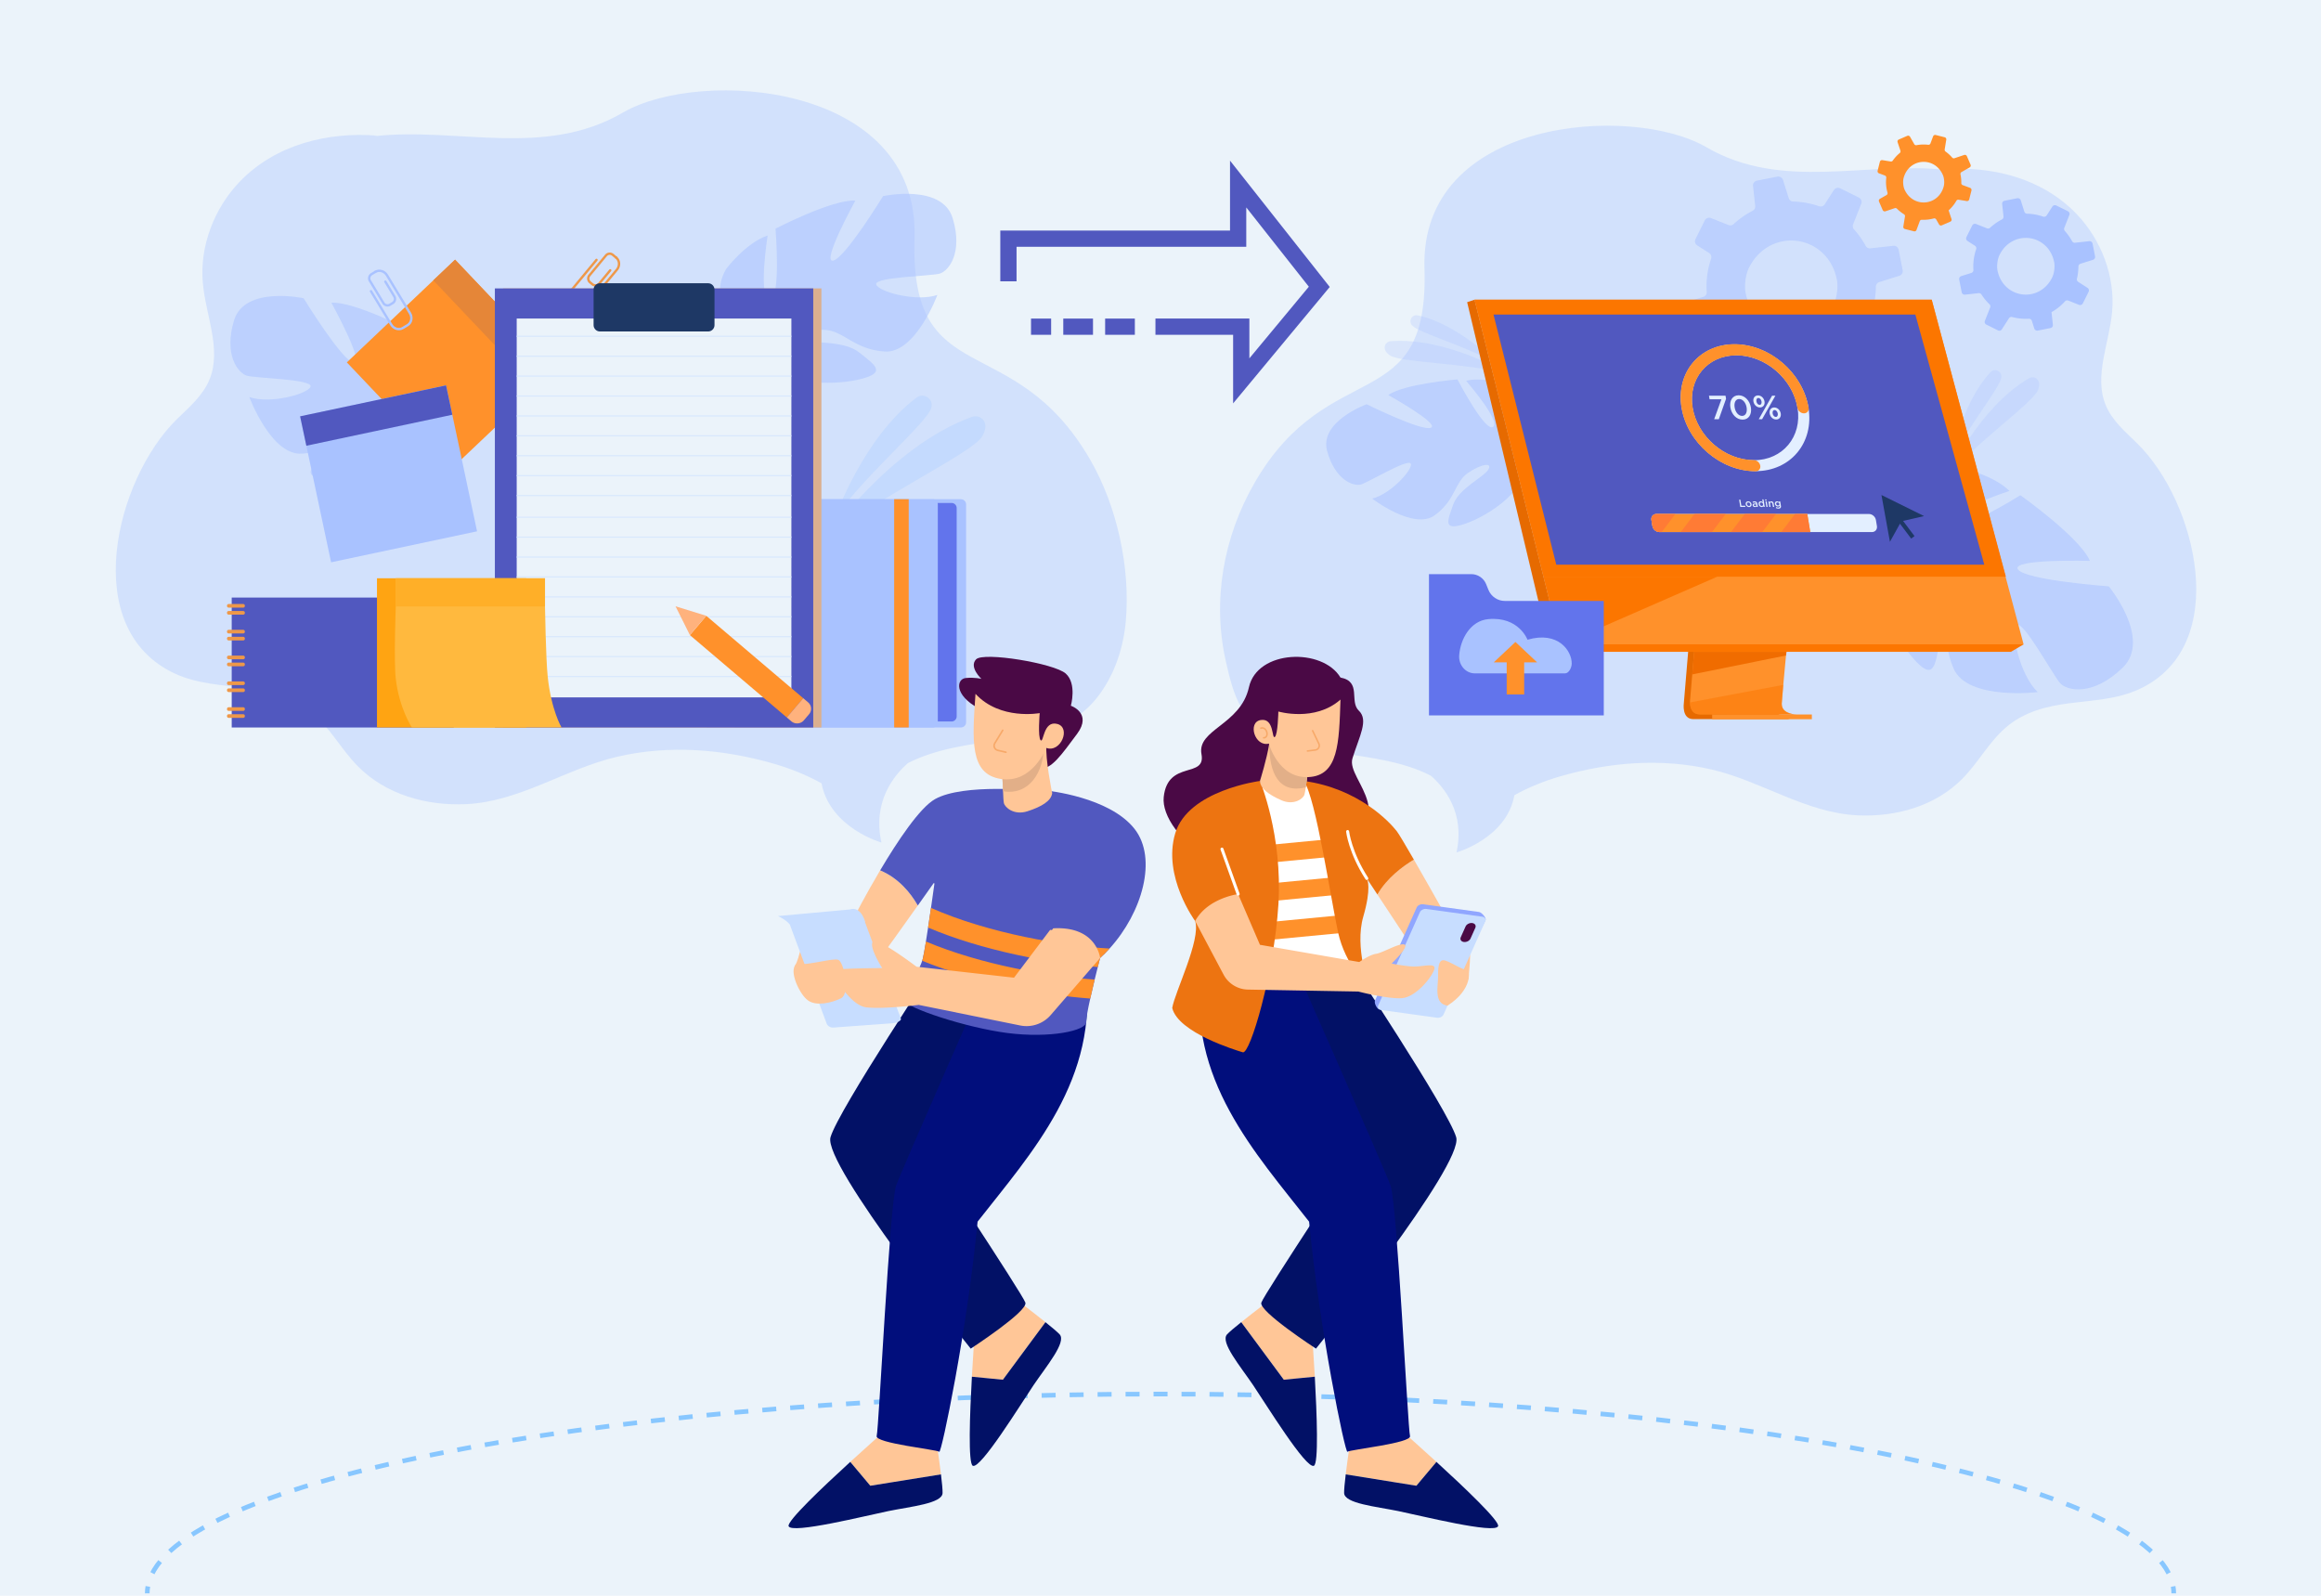 <svg version="1.1" id="Layer_1" xmlns="http://www.w3.org/2000/svg" x="0" y="0" viewBox="0 0 2000 1375" style="enable-background:new 0 0 2000 1375" xml:space="preserve"><style>.st0{fill:#ebf3fa}.st1{fill:none;stroke:#88c7ff;stroke-width:4;stroke-miterlimit:10}.st3{opacity:.5}.st4{fill:#bfdcff}.st5,.st6{opacity:.37;fill:#a9c2ff}.st6{opacity:.55}.st7{fill:#ff912b}.st9{fill:#a9c2ff}.st10{fill:#5158bf}.st12{fill:#ee9849}.st13{fill:#6274ec}.st15{fill:#1e3865}.st16{fill:#d8e8fd}.st20{fill:#ffb27d}.st21{opacity:.55}.st22{fill:#e66a00}.st23{fill:#fc7600}.st25{fill:#e3efff}.st26{fill:#ff7b35}.st27{fill:#4a0945}.st29{fill:#ffc697}.st30{fill:#021166}.st31{fill:#010e7c}.st33{fill:#ed7411}.st35{fill:#c7ddff}.st36{fill:none;stroke:#fff;stroke-width:2.607;stroke-linecap:round;stroke-linejoin:round;stroke-miterlimit:10}.st37{fill:#e2af88}.st38,.st39,.st41{fill:none;stroke-miterlimit:10}.st38{stroke:#f7a969;stroke-width:1.304;stroke-linecap:round;stroke-linejoin:round}.st39,.st41{stroke:#5158bf}.st39{stroke-width:2.762;stroke-linecap:round;stroke-linejoin:round}.st41{stroke-width:14;stroke-linecap:square}</style><path class="st0" d="M0 0h2000v1375H0z"/><path class="st1" d="M1873.11 1372.92c0-2-.17-3.99-.52-5.97"/><path d="M1868.72 1355.59c-44.19-86.7-416.26-154.4-868.72-154.4-462.04 0-840.25 70.59-871.08 159.93" style="fill:none;stroke:#88c7ff;stroke-width:4;stroke-miterlimit:10;stroke-dasharray:12.054,12.054"/><path class="st1" d="M127.41 1366.95c-.34 1.98-.52 3.97-.52 5.97"/><g><g class="st3"><path class="st4" d="M719.57 445.93s24.4-69.17 70.31-103.44c6.1-4.55 14.56 1.11 12.74 8.5l-.09.37c-3.31 12.58-56.06 56.93-82.96 94.57z"/></g><g class="st3"><path class="st4" d="M710.59 465.28s56.18-80.71 126.96-106.12c4.32-1.55 9.24.46 10.95 4.72 1.11 2.77 1.01 6.69-2.15 12.13-8.44 14.52-89.35 51.64-135.76 89.27z"/></g></g><g><path class="st5" d="M152.25 361.36c10.68-10.47 22.66-20.46 28.38-34.64 10.42-25.84-3.32-54.79-5.85-82.75-2.9-32.02 9.94-64.58 31.54-87.19 31-32.44 76.28-43.25 118.64-39.95l-2.81.56c72.02-8.16 146.67 19.14 214.61-20.39 66.74-38.84 255.61-25.85 251.29 108.1-4.32 133.95 84.97 76.08 151.46 191.16 22.92 39.67 34.75 92.86 30.57 139.35-2.29 25.49-11.72 51.34-28.58 70.02-19.96 22.12-49.03 26.97-76.47 31.36-28.06 4.49-57.41 7.59-82.63 20.53-11.9 10.38-30.72 33.09-22.86 68.47 0 0-44.14-12.36-51.66-51.05-12.92-7.17-26.71-12.69-40.73-16.76-44.05-12.79-90.8-16.56-135.65-6.04-44.35 10.41-83.47 38.57-129.79 40.76-33.76 1.6-69.25-8.04-93.59-32.87-13.93-14.21-23.58-32.57-38.67-45.56-16.17-13.92-36.2-18.93-56.51-21.52-21.08-2.68-42.85-3.54-62.3-12.57-83.25-38.66-50.93-167.49 1.61-219.02z"/><path class="st6" d="M369.79 381.54s48.15-25.11 27.12-61.76c0 0-17.02-22.63-35.79-28.87 0 0 8.5 53.97-1.64 54.93-10.14.96-5.14-60.82-5.14-60.82s-49.17-25.48-68.8-24.17c0 0 29.38 53.33 19.31 51.76-10.06-1.56-43.21-55.64-43.21-55.64s-50.86-10.99-59.97 19.07c-9.11 30.06 3.7 45.61 11.22 47.73 7.52 2.12 56.16 2.94 54.71 9.21-1.45 6.28-34.58 15.4-52.73 9.17 0 0 18.72 50.48 45.31 48.75 26.59-1.74 35.29-17.91 51.75-18.68s28.32 4 19.98 8.18-36.03.38-49.63 11.25c-13.6 10.88-24.54 17.5-.06 23.29 24.47 5.78 68.77 3.94 78.17-14.74l9.4-18.66z"/><path transform="rotate(-43.498 389.755 314.653)" class="st7" d="M325.48 250.35h128.58v128.58H325.48z"/><path transform="rotate(-43.498 426.998 279.315)" style="fill:#e58638" d="M414.07 215.01h25.9v128.58h-25.9z"/><path transform="rotate(-11.986 334.847 408.32)" class="st9" d="M270.56 343.98h128.58v128.58H270.56z"/><path transform="rotate(-11.986 324.194 358.095)" class="st10" d="M259.9 345.1h128.58V371H259.9z"/><path class="st6" d="M652.8 293.54s-48.15-25.11-27.12-61.76c0 0 17.02-22.63 35.79-28.87 0 0-8.5 53.97 1.64 54.93 10.14.96 5.14-60.82 5.14-60.82s49.17-25.48 68.8-24.17c0 0-29.38 53.33-19.31 51.76 10.06-1.56 43.21-55.64 43.21-55.64s50.86-10.99 59.97 19.07c9.11 30.06-3.7 45.61-11.22 47.73-7.52 2.12-56.16 2.94-54.71 9.21 1.45 6.28 34.58 15.4 52.73 9.17 0 0-18.72 50.48-45.31 48.75-26.59-1.74-35.29-17.91-51.75-18.68s-28.32 4-19.98 8.18 36.03.38 49.63 11.25c13.6 10.88 24.54 17.5.06 23.29-24.47 5.78-68.77 3.94-78.17-14.74l-9.4-18.66z"/><path d="M594.58 350.79s-16.93 27.46-5.85 59.94l4.53-1.36s-5.5-35.97 3.23-54.41c8.74-18.44-1.91-4.17-1.91-4.17z" style="fill:#6bb7bf"/><path class="st12" d="m509.82 245.72-2.06-1.71c-2.2-1.82-2.5-5.09-.68-7.29l14.31-17.26c1.82-2.2 5.09-2.5 7.29-.68l2.95 2.44a1.015 1.015 0 1 1-1.3 1.56l-2.95-2.44a3.15 3.15 0 0 0-4.43.41l-14.31 17.26a3.15 3.15 0 0 0 .41 4.43l2.06 1.71a3.15 3.15 0 0 0 4.43-.41l9.5-11.46a1.015 1.015 0 1 1 1.56 1.3l-9.5 11.46a5.171 5.171 0 0 1-7.28.68z"/><path class="st12" d="m496.08 264.1-3.69-3.06c-3.42-2.84-3.74-8.13-.69-11.8l21.52-25.95a1.014 1.014 0 1 1 1.56 1.3l-21.52 25.95c-2.33 2.81-2.14 6.82.43 8.95l3.69 3.06c2.56 2.13 6.55 1.57 8.88-1.24l24.51-29.56c2.33-2.81 2.14-6.82-.43-8.95a1.015 1.015 0 1 1 1.3-1.56c3.42 2.84 3.74 8.13.69 11.8l-24.51 29.56c-3.05 3.66-8.32 4.34-11.74 1.5z"/><path class="st9" d="m338.9 262.01-2.29 1.39c-2.44 1.48-5.63.7-7.11-1.74l-11.62-19.18a5.182 5.182 0 0 1 1.74-7.11l3.27-1.98c.48-.29 1.1-.14 1.39.34.29.48.14 1.1-.34 1.39l-3.27 1.98c-1.48.9-1.96 2.84-1.06 4.33l11.62 19.18c.9 1.49 2.84 1.96 4.33 1.06l2.29-1.39c1.49-.9 1.96-2.84 1.06-4.33l-7.72-12.73c-.29-.48-.14-1.1.34-1.39.48-.29 1.1-.14 1.39.34l7.72 12.73c1.48 2.44.7 5.63-1.74 7.11z"/><path class="st9" d="m351.76 281.01-4.1 2.48c-3.8 2.31-8.91.87-11.38-3.21l-17.47-28.83c-.29-.48-.14-1.1.34-1.39.48-.29 1.1-.14 1.39.34l17.47 28.83c1.89 3.12 5.75 4.26 8.6 2.53l4.1-2.48c2.85-1.73 3.63-5.67 1.74-8.79l-19.9-32.84c-1.89-3.12-5.75-4.26-8.6-2.53-.48.29-1.1.14-1.39-.34-.29-.48-.14-1.1.34-1.39 3.8-2.31 8.91-.87 11.38 3.21l19.9 32.84c2.47 4.07 1.38 9.26-2.42 11.57z"/><g><path class="st9" d="M828.03 626.83H635.12c-2.45 0-4.46-2.01-4.46-4.46V434.62c0-2.45 2.01-4.46 4.46-4.46h192.91c2.45 0 4.46 2.01 4.46 4.46v187.76c-.01 2.45-2.01 4.45-4.46 4.45z"/><path class="st13" d="M820 621.65H626.9a4.37 4.37 0 0 1-4.36-4.36V437.75c0-2.4 1.96-4.36 4.36-4.36H820c2.4 0 4.36 1.96 4.36 4.36v179.54c0 2.4-1.96 4.36-4.36 4.36z"/><path class="st9" d="M808.11 434.32v188.36c0 2.28-1.87 4.15-4.15 4.15H610.44c-2.28 0-4.15-1.87-4.15-4.15V434.32c0-2.28 1.87-4.15 4.15-4.15h193.52c2.28-.01 4.15 1.86 4.15 4.15z"/><path class="st7" d="M770.5 430.16h12.53v196.67H770.5z"/></g><g><path style="fill:#dbaf8f" d="M433.49 248.51h274.33v378.34H433.49z"/><path class="st10" d="M426.43 248.51h274.33v378.34H426.43z"/><path class="st0" d="M445.24 274.46h236.7V600.9h-236.7z"/><path class="st15" d="M610.22 285.62h-93.26c-3.01 0-5.47-2.46-5.47-5.47v-30.62c0-3.01 2.46-5.47 5.47-5.47h93.26c3.01 0 5.47 2.46 5.47 5.47v30.62c0 3.01-2.46 5.47-5.47 5.47z"/><path class="st16" d="M445.24 289.26h236.7v1h-236.7zM445.24 306.42h236.7v1h-236.7zM445.24 323.57h236.7v1h-236.7zM445.24 340.73h236.7v1h-236.7zM445.24 357.88h236.7v1h-236.7zM445.24 375.04h236.7v1h-236.7zM445.24 392.19h236.7v1h-236.7zM445.24 409.35h236.7v1h-236.7zM445.24 426.51h236.7v1h-236.7z"/><g><path class="st16" d="M445.24 445.18h236.7v1h-236.7zM445.24 462.33h236.7v1h-236.7zM445.24 479.49h236.7v1h-236.7zM445.24 496.64h236.7v1h-236.7zM445.24 513.8h236.7v1h-236.7zM445.24 530.95h236.7v1h-236.7zM445.24 548.11h236.7v1h-236.7zM445.24 565.26h236.7v1h-236.7zM445.24 582.42h236.7v1h-236.7z"/></g></g><g><path class="st10" d="M199.67 514.89h191.32v111.96H199.67z"/><path class="st12" d="M209.61 523.58h-12.62c-.77 0-1.39-.63-1.39-1.39v-.36c0-.77.63-1.39 1.39-1.39h12.62c.77 0 1.39.63 1.39 1.39v.36c.01.76-.62 1.39-1.39 1.39zM209.61 529.6h-12.62c-.77 0-1.39-.63-1.39-1.39v-.36c0-.77.63-1.39 1.39-1.39h12.62c.77 0 1.39.63 1.39 1.39v.36c.01.76-.62 1.39-1.39 1.39zM209.61 545.82h-12.62c-.77 0-1.39-.63-1.39-1.39v-.36c0-.77.63-1.39 1.39-1.39h12.62c.77 0 1.39.63 1.39 1.39v.36c.01.76-.62 1.39-1.39 1.39zM209.61 551.83h-12.62c-.77 0-1.39-.63-1.39-1.39v-.36c0-.77.63-1.39 1.39-1.39h12.62c.77 0 1.39.63 1.39 1.39v.36c.01.77-.62 1.39-1.39 1.39zM209.61 568.05h-12.62c-.77 0-1.39-.63-1.39-1.39v-.36c0-.77.63-1.39 1.39-1.39h12.62c.77 0 1.39.63 1.39 1.39v.36c.01.77-.62 1.39-1.39 1.39zM209.61 574.07h-12.62c-.77 0-1.39-.63-1.39-1.39v-.36c0-.77.63-1.39 1.39-1.39h12.62c.77 0 1.39.63 1.39 1.39v.36c.01.77-.62 1.39-1.39 1.39z"/><g><path class="st12" d="M209.61 590.29h-12.62c-.77 0-1.39-.63-1.39-1.39v-.36c0-.77.63-1.39 1.39-1.39h12.62c.77 0 1.39.63 1.39 1.39v.36c.01.76-.62 1.39-1.39 1.39zM209.61 596.31h-12.62c-.77 0-1.39-.63-1.39-1.39v-.36c0-.77.63-1.39 1.39-1.39h12.62c.77 0 1.39.63 1.39 1.39v.36c.01.76-.62 1.39-1.39 1.39z"/></g><g><path class="st12" d="M209.61 612.53h-12.62c-.77 0-1.39-.63-1.39-1.39v-.36c0-.77.63-1.39 1.39-1.39h12.62c.77 0 1.39.63 1.39 1.39v.36c.01.76-.62 1.39-1.39 1.39zM209.61 618.55h-12.62c-.77 0-1.39-.63-1.39-1.39v-.36c0-.77.63-1.39 1.39-1.39h12.62c.77 0 1.39.63 1.39 1.39v.36c.01.76-.62 1.39-1.39 1.39z"/></g></g><g><path style="fill:#ffa412" d="M453.42 498.27v128.58H324.84V498.27z"/><path d="M469.62 498.27v24.3s.72 45 2.33 60.38c3.04 29.03 11.93 43.9 11.93 43.9H354.95s-10.91-16.23-13.91-41.99c-1.8-15.47 0-62.29 0-62.29v-24.3h128.58z" style="fill:#ffb93e"/><path style="fill:#ffaf28" d="M341.04 498.27h128.58v24.3H341.04z"/></g><g><path transform="rotate(-49.639 643.358 574.415)" class="st7" d="M632.41 519.59h21.8v109.66h-21.8z"/><path class="st20" d="m582.11 522.41 12.37 24.81 14.11-16.61zM697.18 615.38l-4.46 5.25a7.682 7.682 0 0 1-10.82.88l-3.87-3.28 14.12-16.61 4.2 3.57a7.218 7.218 0 0 1 .83 10.19z"/></g><g><path class="st5" d="M1841.77 382.2c-10.32-10.12-21.9-19.77-27.42-33.47-10.07-24.96 3.21-52.93 5.65-79.96 2.8-30.94-9.6-62.4-30.48-84.24-29.95-31.34-73.7-41.79-114.63-38.6l2.72.54c-69.59-7.88-141.71 18.5-207.35-19.7-64.49-37.53-246.97-24.98-242.8 104.45 4.18 129.43-82.1 73.5-146.34 184.71-26.91 46.59-36.93 101.92-24.52 155.23 2.96 12.7 6.26 27.11 13.02 38.42 3.58 7.8 6.25 12.07 6.25 12.07h4.07c20.54 16.88 48.07 22.87 73.16 26.88 27.11 4.34 55.47 7.33 79.84 19.84 11.5 10.03 29.68 31.97 22.09 66.15 0 0 43.29-12.19 49.91-49.33 12.48-6.93 25.81-12.26 39.36-16.19 42.57-12.36 87.74-16 131.06-5.84 42.86 10.06 80.65 37.26 125.4 39.38 32.62 1.54 66.91-7.77 90.43-31.76 13.46-13.73 22.78-31.47 37.36-44.02 15.63-13.45 34.98-18.29 54.6-20.79 20.36-2.59 41.41-3.42 60.19-12.15 80.43-37.36 49.2-161.83-1.57-211.62z"/><g class="st21"><path class="st9" d="M1143.57 388.56c-6.92-25.39 34.06-40.24 34.06-40.24s47.6 23.61 55.44 20.23c7.84-3.37-36.76-28.13-36.76-28.13 13.34-9.67 59.58-13.49 59.58-13.49s23.97 46.07 30.73 40.87-23.3-39.71-23.3-39.71c16.1-3.93 38.26 4.55 38.26 4.55 31.24 16.64 8.26 55.9 8.26 55.9s8.65 15.78 28.68 27.96c0 0 4.09 2.02 9.57 6.31l-3.73 2.19c-.89-.82-1.8-1.59-2.71-2.3 0-.01-.01-.01-.02-.01-.01-.01-.03-.02-.04-.03-.59-.43-1.44-1.03-2.49-1.76h-.01c-2.45-1.56-4.19-2.76-5.37-3.66l-.01-.01c-7.53-5-17.81-11.24-22.22-11.23 0 0 .07-.82-.21-2.18.07.7.13 1.42.21 2.18 1.65 17.44-28.96 38.47-48.9 45.27-19.94 6.79-15.13-2.78-10.33-16.55 4.8-13.77 26.14-23.41 30.2-30.09 4.06-6.68-6.49-4.78-17.82 3.09-11.33 7.88-10.3 23.22-28.4 36.3-18.1 13.07-53.86-14.41-53.86-14.41 15.65-3.66 35.09-24.89 33.33-29.99-1.77-5.1-36.64 15.98-42.92 17.82-6.28 1.84-22.29-3.49-29.22-28.88z"/></g><g class="st21"><path class="st9" d="M1829.08 575.33c25.46-24.72-11.93-70.09-11.93-70.09s-71.46-5.26-78.25-14.55c-6.79-9.29 61.97-7.43 61.97-7.43-8.86-20.39-59.91-56.54-59.91-56.54s-59.43 37.04-63.72 26.36c-4.29-10.68 54.3-30.11 54.3-30.11-16-15.61-47.53-20.97-47.53-20.97-47.69-2.12-47.95 59.23-47.95 59.23s-20.87 12.39-52.48 12.78c0 0-6.13-.47-15.44.76l2.83 5.1c1.6-.34 3.18-.62 4.73-.81.01-.01.02-.01.03 0 .02 0 .04 0 .07-.01.98-.09 2.38-.21 4.1-.34h.02c3.92-.13 6.76-.33 8.76-.57h.02c12.17-.64 28.39-.83 33.5 2.2 0 0 .48-1.01 1.74-2.39-.55.76-1.13 1.56-1.74 2.39-13.88 19.12 7.23 64.54 25.71 86.11 18.49 21.57 19.47 7.16 23.35-12.13 3.88-19.29-14.29-45.12-14.42-55.65-.13-10.54 10.81-1.1 18.56 15.82 7.75 16.92-3.98 34.03 8.06 61.63 12.04 27.6 72.42 20.23 72.42 20.23-15.65-14.98-23.66-52.98-18.11-57.69 5.55-4.71 31.57 43.69 37.6 50.15 6 6.44 28.25 11.24 53.71-13.48z"/></g><g class="st21"><g class="st3"><path class="st9" d="M1290.01 313.41s-32.52-33.88-68.35-41.71c-4.76-1.04-8.2 4.5-5.18 8.33.05.06.1.13.15.19 5.26 6.46 47.74 18.37 73.38 33.19z"/></g><g class="st3"><path class="st9" d="M1300.37 322.32s-54.1-32.2-102.09-28.29c-2.93.24-5.26 2.72-5.14 5.65.08 1.91 1.18 4.17 4.46 6.51 8.76 6.23 65.75 6.47 102.77 16.13z"/></g></g><g class="st21"><g class="st3"><path class="st9" d="M1681.49 396.89s7.72-48.28 33.73-76.23c3.46-3.72 9.68-1.01 9.37 4.05-.01.08-.01.17-.02.26-.66 8.63-29.94 44.02-43.08 71.92z"/></g><g class="st3"><path class="st9" d="M1677.92 410.65s27.18-59.64 70.55-84.77c2.64-1.53 6.11-.8 7.74 1.79 1.06 1.68 1.47 4.27.04 8.21-3.79 10.53-52.4 44.55-78.33 74.77z"/></g></g><g class="st21"><path class="st9" d="m1459.09 285.99 18.94-2.08a4.22 4.22 0 0 1 3.97 1.91c1.09 1.7 2.26 3.37 3.51 5.01 2.32 3.04 4.8 5.85 7.47 8.39 1.25 1.19 1.66 3 1.01 4.59l-7.31 18.52c-.8 1.97.07 4.24 2 5.19l16.29 8.12c1.85.92 4.07.3 5.19-1.42l9.91-15.43c.93-1.52 2.78-2.22 4.55-1.75 7.49 2 15.28 2.8 23.08 2.36 1.88-.1 3.63 1.13 4.19 2.92l3.31 10.65c.65 2.02 2.7 3.27 4.8 2.87l17.72-3.53c.37-.07.71-.17 1.02-.34a4.057 4.057 0 0 0 2.28-4.14l-1.54-14.15-.38-3.45c2.95-1.65 5.85-3.54 8.61-5.65a74.32 74.32 0 0 0 10.11-9.3c1.15-1.27 2.95-1.72 4.54-1.08l14.91 5.91c2.04.79 4.36-.08 5.32-2.04l6.21-12.45 1.77-3.57c.97-1.95.33-4.33-1.5-5.5l-12.88-8.29c-1.5-.94-2.24-2.73-1.81-4.43 1.22-5.09 1.9-10.29 2.01-15.49.05-.45.04-.87.04-1.31-.01-.15.01-.3.03-.44.17-1.67 1.33-3.05 2.94-3.55l17.28-5.42c.2-.05.39-.14.56-.22a4.22 4.22 0 0 0 2.29-4.57l-3.49-17.67c-.42-2.13-2.39-3.58-4.58-3.36l-19.75 2.18c-1.67.2-3.28-.66-4.07-2.15a73.56 73.56 0 0 0-6.15-9.47 72.973 72.973 0 0 0-3.87-4.66 4.296 4.296 0 0 1-.8-4.44l7.02-17.8c.78-1.96-.07-4.21-1.98-5.16l-16.13-8.01a4.276 4.276 0 0 0-5.51 1.51l-7.84 12.2a4.208 4.208 0 0 1-4.89 1.72c-7.17-2.51-14.68-3.86-22.26-4.06-1.79-.02-3.38-1.21-3.92-2.95l-4.87-15.58c-.65-2.09-2.78-3.34-4.93-2.93l-17.61 3.47c-2.12.41-3.56 2.4-3.31 4.51l.08.83 1.79 16.44c.19 1.76-.71 3.42-2.29 4.23l-.02.01a72.137 72.137 0 0 0-10.94 6.91 72.237 72.237 0 0 0-5.33 4.49 4.146 4.146 0 0 1-4.35.84l-15.14-6c-2.07-.83-4.43.09-5.41 2.06l-7.99 16.05c-.22.46-.35.95-.41 1.41-.16 1.54.55 3.11 1.89 3.99l10.31 6.59c1.25.82 1.98 2.25 1.92 3.71-.02.38-.09.77-.22 1.16a73.091 73.091 0 0 0-3.8 28.68c.13 1.65-.78 3.19-2.22 3.94-.21.11-.43.19-.66.27l-14 4.38c-2.03.63-3.25 2.69-2.85 4.79l.08.41 3.39 17.23c.48 2.17 2.48 3.63 4.67 3.39zm121.27-53.42c1.07 2.71 1.94 5.63 2.54 8.75 1.14 5.95-.09 15.34-2.8 20.77-.29.58-.58 1.15-.88 1.72-18.62 34.33-67.16 27.36-75.04-11.46-1.02-5.08-.35-12.46 1.47-18.12.44-1.3.92-2.53 1.46-3.57 2.49-4.93 5.56-9.05 9.07-12.41 20-19.09 53.3-12.72 64.18 14.32z"/></g><path class="st9" d="m1693.24 253.88 11.76-1.29c.98-.1 1.93.36 2.46 1.19a43.5 43.5 0 0 0 2.18 3.11c1.44 1.89 2.98 3.63 4.64 5.21.78.74 1.03 1.86.63 2.85l-4.54 11.5c-.5 1.22.04 2.63 1.24 3.22l10.12 5.05c1.15.57 2.53.18 3.22-.88l6.15-9.58c.58-.94 1.72-1.38 2.83-1.08a45.78 45.78 0 0 0 14.34 1.47c1.17-.06 2.25.7 2.6 1.81l2.06 6.61c.4 1.25 1.68 2.03 2.98 1.78l11.01-2.19c.23-.04.44-.11.64-.21.95-.45 1.54-1.49 1.41-2.57l-.95-8.79-.24-2.14c1.83-1.02 3.63-2.2 5.34-3.51 2.31-1.76 4.41-3.71 6.28-5.78a2.52 2.52 0 0 1 2.82-.67l9.26 3.67c1.27.49 2.71-.05 3.3-1.27l3.86-7.73 1.1-2.22c.6-1.21.21-2.69-.93-3.41l-8-5.15c-.93-.59-1.39-1.7-1.12-2.75.76-3.16 1.18-6.39 1.25-9.62.03-.28.03-.54.03-.82-.01-.09.01-.18.02-.27.1-1.04.83-1.9 1.83-2.2l10.73-3.36c.12-.03.24-.09.35-.14 1.04-.5 1.64-1.68 1.42-2.84l-2.17-10.98a2.616 2.616 0 0 0-2.84-2.09l-12.26 1.35a2.52 2.52 0 0 1-2.53-1.33 45.73 45.73 0 0 0-3.82-5.88c-.77-1.01-1.57-1.97-2.4-2.89-.67-.75-.87-1.82-.49-2.76l4.36-11.05c.49-1.21-.04-2.61-1.23-3.2l-10.01-4.98c-1.21-.6-2.68-.21-3.42.94l-4.87 7.58a2.612 2.612 0 0 1-3.04 1.07c-4.45-1.56-9.12-2.4-13.83-2.52-1.11-.01-2.1-.75-2.43-1.83l-3.03-9.67a2.682 2.682 0 0 0-3.06-1.82l-10.94 2.16c-1.31.26-2.21 1.49-2.05 2.8l.05.51 1.11 10.21c.12 1.09-.44 2.12-1.42 2.63l-.01.01c-2.34 1.2-4.62 2.63-6.79 4.29a46.9 46.9 0 0 0-3.31 2.79c-.73.68-1.78.88-2.7.52l-9.4-3.72c-1.29-.51-2.75.05-3.36 1.28l-4.96 9.97c-.14.28-.22.59-.26.88-.1.95.34 1.93 1.18 2.48l6.4 4.09c.78.51 1.23 1.4 1.19 2.31-.01.24-.06.48-.13.72a45.436 45.436 0 0 0-2.36 17.81c.08 1.02-.49 1.98-1.38 2.45-.13.07-.27.12-.41.17l-8.69 2.72a2.596 2.596 0 0 0-1.77 2.98l.05.26 2.11 10.7c.23 1.29 1.47 2.19 2.84 2.04zm75.3-33.17c.67 1.68 1.21 3.5 1.58 5.43.71 3.7-.06 9.52-1.74 12.9-.18.36-.36.72-.55 1.07-11.56 21.32-41.7 16.99-46.6-7.12-.64-3.15-.22-7.74.92-11.25.27-.81.57-1.57.91-2.22 1.54-3.06 3.45-5.62 5.63-7.71 12.42-11.85 33.1-7.89 39.85 8.9z"/><path class="st7" d="m1624.67 182.05 8.03-2.69c.67-.22 1.41-.04 1.91.46.63.64 1.3 1.25 2 1.85 1.3 1.1 2.64 2.09 4.04 2.94.66.4 1 1.14.87 1.9l-1.43 8.74c-.16.93.43 1.83 1.36 2.07l7.85 1.99c.89.22 1.8-.26 2.12-1.11l2.84-7.64c.26-.75 1-1.23 1.81-1.19 3.44.16 6.91-.23 10.25-1.16.81-.22 1.68.15 2.1.87l2.45 4.31c.47.81 1.48 1.17 2.36.79l7.37-3.21a1.822 1.822 0 0 0 1.01-2.26l-2.01-6-.49-1.46c1.13-1 2.2-2.09 3.2-3.27 1.35-1.58 2.52-3.27 3.51-5a1.81 1.81 0 0 1 1.87-.9l7.04 1.16c.96.15 1.88-.45 2.12-1.39l1.52-6 .43-1.72c.24-.94-.27-1.91-1.17-2.25l-6.38-2.38c-.74-.27-1.23-.98-1.2-1.75.05-2.33-.15-4.65-.59-6.92-.02-.2-.06-.38-.11-.58-.02-.06-.02-.13-.03-.19-.09-.74.29-1.45.94-1.82l7-3.99c.08-.04.16-.1.22-.15.65-.51.9-1.42.56-2.2l-3.19-7.35a1.877 1.877 0 0 0-2.31-1.03l-8.38 2.81c-.71.25-1.49.02-1.97-.55a33.093 33.093 0 0 0-3.57-3.53c-.69-.59-1.4-1.14-2.12-1.66-.59-.42-.89-1.14-.77-1.85l1.37-8.4c.15-.92-.43-1.82-1.35-2.06l-7.76-1.96c-.94-.24-1.91.26-2.25 1.18l-2.25 6.04c-.3.81-1.11 1.3-1.96 1.21-3.35-.41-6.74-.29-10.06.34a1.86 1.86 0 0 1-1.98-.91l-3.59-6.31a1.917 1.917 0 0 0-2.42-.81l-7.32 3.17c-.88.38-1.32 1.38-1.01 2.27l.11.35 2.33 6.97c.25.75.01 1.55-.59 2.05l-.01.01c-1.46 1.2-2.83 2.54-4.1 4.04-.68.8-1.3 1.61-1.89 2.45-.4.59-1.11.89-1.81.78l-7.14-1.17c-.98-.16-1.92.46-2.16 1.41l-1.95 7.73c-.05.22-.06.44-.05.65.07.68.53 1.3 1.2 1.56l5.1 1.89c.62.24 1.07.79 1.18 1.43.03.17.03.34.02.52-.51 4.3-.14 8.65 1.06 12.82a1.837 1.837 0 0 1-.85 2.1l-5.67 3.22c-.82.47-1.16 1.48-.79 2.35l.07.17 3.1 7.17c.42.92 1.43 1.37 2.36 1.05zm47.64-34.67c.72 1.08 1.38 2.26 1.93 3.56 1.06 2.48 1.41 6.67.75 9.29-.07.28-.15.56-.22.83-4.84 16.68-26.59 18.24-33.69 2.12-.92-2.11-1.33-5.38-1.07-8.01.07-.61.16-1.19.3-1.69.61-2.38 1.56-4.46 2.77-6.25 6.87-10.19 21.94-10.58 29.23.15z"/><path class="st22" d="m1469.89 380.78-18.94 225.19s-1.98 13.65 8.17 13.67c16.69.04 83.09 0 83.09 0s-12.57-2.84-12.41-9.23c.18-7.54 22.14-231.76 22.14-231.76l-82.05 2.13z"/><path class="st7" d="M1548.46 615.64c-3.28.01-67.57.12-83.82-.09-7.09-.09-8.33-6.3-8.39-10.32-.03-1.93.22-3.35.22-3.35l.49-5.85 1.26-14.92 1.11-13.18 1.42-16.94 1.2-14.29 13.46-160.01 82.05-2.13s-9.25 93.83-15.79 162.14c-.73 7.61-1.42 14.91-2.07 21.72-.21 2.17-.41 4.3-.6 6.37-.61 6.46-1.16 12.4-1.64 17.64-.25 2.76-.49 5.33-.7 7.68-.83 9.21-1.32 15.09-1.33 16.21 0 .65.05 1.26.16 1.82 1.33 7.17 11.74 7.5 12.97 7.5z"/><path class="st7" d="m1270.63 258.24 46.13 185.3 6.32 25.38 21.48 86.3h399.17l-79.19-296.98z"/><path class="st22" d="m1270.63 258.24-6.39 2.13 71.82 301.3 8.5-6.45z"/><path class="st23" d="M1336.06 561.67h396.72l10.95-6.45h-399.17z"/><path transform="rotate(-180 1518.324 617.68)" class="st7" d="M1475.38 615.64h85.89v4.08h-85.89z"/><path style="fill:#f06c00" d="m1539.44 561.67-.45 3.12-80.78 16.32 1.11-13.18.53-6.26z"/><g class="st3"><path class="st23" d="M1548.46 615.64c-3.28.01-67.57.12-83.82-.09-7.09-.09-8.33-6.3-8.39-10.32l80.4-15.13c-.83 9.21-1.32 15.09-1.33 16.21 0 .65.05 1.26.16 1.82 1.34 7.18 11.75 7.51 12.98 7.51z"/></g><path class="st23" d="M1270.63 258.24h393.91l63.91 238.68h-398.4z"/><path class="st10" d="M1709.87 486.58h-368.82l-13.18-52.51-5.1-20.31-2.07-8.29-13.55-53.95-.7-2.81-7.16-28.52-3.21-12.76-2.73-10.89-6.41-25.52h363.51l7.03 25.52 3 10.89 3.52 12.76 23.18 84.07 1.96 7.13.92 3.3 16 58.04z"/><path class="st23" d="m1479.71 496.92-135.01 59-14.65-59z"/><g><path class="st25" d="M1512.77 405.97c-30.13 0-58.71-24.51-63.71-54.65-5-30.13 15.45-54.65 45.58-54.65s58.71 24.51 63.71 54.65c5 30.13-15.45 54.65-45.58 54.65zm-16.57-99.88c-24.94 0-41.86 20.29-37.73 45.23 4.14 24.94 27.79 45.23 52.73 45.23 24.94 0 41.86-20.29 37.73-45.23-4.14-24.94-27.79-45.23-52.73-45.23z"/><path class="st7" d="M1512.79 406.09c-30.2 0-58.85-24.57-63.86-54.77s15.49-54.77 45.69-54.77c16.41 0 33.02 7.26 45.57 19.93 9.69 9.77 16.18 22.15 18.29 34.84.44 2.67-1.36 4.84-4.03 4.84s-5.2-2.17-5.64-4.84c-1.73-10.45-7.08-20.64-15.05-28.69-10.34-10.43-24.02-16.41-37.53-16.41-24.87 0-41.75 20.23-37.62 45.1 4.12 24.87 27.71 45.1 52.58 45.1 2.67 0 5.19 2.17 5.64 4.84.44 2.67-1.37 4.83-4.04 4.83z"/><path class="st25" d="m1616.47 448.05.87 5.23c.47 2.85-1.47 5.18-4.32 5.18h-183.09c-2.85 0-5.57-2.33-6.04-5.18l-.87-5.23c-.47-2.85 1.47-5.18 4.32-5.18h183.09c2.85 0 5.57 2.33 6.04 5.18z"/><path class="st7" d="m1557.33 442.87 2.59 15.59h-129.98c-2.85 0-5.57-2.33-6.04-5.18l-.87-5.23c-.47-2.85 1.47-5.18 4.32-5.18h129.98z"/><path class="st26" d="m1530.35 442.87-11.79 15.59h-26.91l11.79-15.59zM1557.33 442.87l2.58 15.59h-24.94l11.8-15.59zM1487.03 442.87l-11.8 15.59h-26.91l11.8-15.59zM1443.7 442.87l-11.8 15.59h-1.97c-2.85 0-5.57-2.33-6.04-5.18l-.87-5.23c-.47-2.85 1.47-5.18 4.32-5.18h16.36z"/><g><path class="st25" d="M1483.34 344.07h-10.2l-.52-3.13h14.26l.45 2.7-6.24 17.6h-4l6.25-17.17zM1491.06 351.09c-.96-5.8 1.8-10.49 7.13-10.49 5.3 0 9.58 4.64 10.55 10.49.96 5.8-1.8 10.49-7.13 10.49-5.34 0-9.58-4.64-10.55-10.49zm14 0c-.66-4-3.26-7.28-6.4-7.28-3.13 0-4.6 3.19-3.92 7.28.66 4 3.24 7.28 6.4 7.28 3.15-.01 4.59-3.22 3.92-7.28zM1510.92 345.9c-.47-2.81 1.08-5.19 3.95-5.19 2.84 0 5.14 2.35 5.61 5.19.47 2.81-1.08 5.19-3.95 5.19-2.83 0-5.14-2.35-5.61-5.19zm6.99 0c-.27-1.62-1.42-2.96-2.72-2.96-1.36 0-1.95 1.33-1.68 2.96.27 1.65 1.42 2.96 2.72 2.96 1.36 0 1.95-1.34 1.68-2.96zm9.09-4.96h2.87l-11.48 20.29h-2.87l11.48-20.29zm-2.09 15.34c-.47-2.81 1.08-5.19 3.95-5.19 2.84 0 5.14 2.35 5.61 5.19.47 2.81-1.08 5.19-3.95 5.19-2.84 0-5.14-2.35-5.61-5.19zm6.98 0c-.27-1.62-1.42-2.96-2.72-2.96-1.36 0-1.95 1.33-1.68 2.96.27 1.65 1.42 2.96 2.72 2.96 1.36-.01 1.95-1.34 1.68-2.96z"/></g><g><path class="st25" d="M1498.57 430.54h1.1l.87 5.25h3.29l.17 1h-4.39l-1.04-6.25zM1504.28 434.45c-.22-1.35.66-2.47 2.11-2.47 1.45 0 2.69 1.1 2.92 2.47.22 1.34-.66 2.46-2.12 2.46-1.44 0-2.69-1.1-2.91-2.46zm3.95 0c-.14-.83-.85-1.52-1.7-1.52-.87 0-1.31.68-1.17 1.52.14.82.85 1.52 1.69 1.52.88 0 1.32-.69 1.18-1.52zM1513.68 436.8l-.1-.58c-.26.38-.7.68-1.42.68-.89 0-1.76-.51-1.92-1.47-.17-1.05.56-1.55 1.66-1.55.57 0 .95.08 1.34.2l-.01-.09c-.11-.65-.58-1.01-1.33-1.01-.53 0-.9.12-1.3.29l-.44-.87c.48-.23.96-.39 1.73-.39 1.39 0 2.19.73 2.4 1.99l.46 2.8h-1.07zm-.3-1.98a3.25 3.25 0 0 0-1.11-.19c-.68 0-1.04.28-.96.75.07.45.52.7 1.03.7.71 0 1.18-.4 1.09-.99l-.05-.27zM1515.41 434.43c-.26-1.56.66-2.45 1.78-2.45.78 0 1.33.39 1.75.83l-.42-2.54h1.08l1.08 6.52h-1.08l-.13-.79c-.27.49-.69.89-1.46.89-1.11.01-2.34-.88-2.6-2.46zm3.81 0c-.15-.91-.89-1.51-1.62-1.51-.74 0-1.26.57-1.1 1.53.15.91.88 1.51 1.61 1.51.72 0 1.27-.61 1.11-1.53zM1520.97 430.33h1.16l.17 1.03h-1.16l-.17-1.03zm.34 1.75h1.08l.78 4.72h-1.08l-.78-4.72zM1523.8 432.08h1.08l.12.73c.23-.45.6-.83 1.34-.83 1.06 0 1.8.71 1.98 1.81l.5 3h-1.08l-.44-2.68c-.12-.73-.56-1.15-1.2-1.15-.63 0-.99.44-.87 1.17l.44 2.66h-1.08l-.79-4.71zM1530.26 437.68l.27-.81c.55.31 1.12.5 1.76.5.97 0 1.41-.5 1.25-1.45l-.06-.37c-.31.51-.74.87-1.52.87-1.11 0-2.28-.82-2.51-2.22-.23-1.39.68-2.22 1.78-2.22.79 0 1.35.37 1.79.8l-.12-.71h1.08l.62 3.75c.13.8.02 1.38-.3 1.78-.36.43-.98.63-1.83.63-.78.02-1.54-.18-2.21-.55zm3.01-3.48c-.13-.78-.85-1.3-1.6-1.3s-1.25.52-1.12 1.31c.13.78.81 1.3 1.56 1.3.74 0 1.29-.53 1.16-1.31z"/></g></g><g><path class="st13" d="m1282.58 508.26-1.97-4.89c-2.12-5.24-7.2-8.67-12.86-8.67h-36.41v121.75h150.63V517.8h-85.24c-6.22 0-11.82-3.77-14.15-9.54z"/><path class="st9" d="M1270.8 580.21h77.83c3.21 0 5.68-4.91 5.72-8.38.13-10.91-11.57-28.33-38.1-20.61 0 0-7.49-20.2-33.79-17.75-15.44 1.44-24.05 17.2-25.09 31.24-.61 8.38 5.66 15.5 13.43 15.5z"/><path transform="rotate(-180 1305.844 581.052)" class="st7" d="M1298.31 563.74h15.07v34.63h-15.07z"/><path class="st7" d="M1324.55 570.73h-37.41l18.7-17.59z"/></g><g><path class="st15" d="m1657.99 444.68-19.67 4.52-9.77 17.66-7.31-40.33z"/><path transform="rotate(-36.994 1642.072 454.747)" class="st15" d="M1640.28 444.3h3.59v20.79h-3.59z"/></g></g><g><path class="st27" d="M1155.1 583.82c-15.46-25.79-71.69-24.16-78.9 8.36-7.2 32.53-44.84 36.25-40.89 57.62 3.95 21.38-29.04 4.65-32.53 36.94-3.49 32.3 66.21 93.45 138.83 55.56 72.62-37.9 17.78-69.49 23.82-88.9 6.04-19.4 14.01-32.88 5.5-41.01-8.52-8.12 2.65-25.08-15.83-28.57z"/><path d="m1164.55 1235.35-.08.18c.01-.12.03-.18.03-.18h.05z" style="fill:#2b022b"/><path class="st29" d="m1237.77 1259.65-17.27 20.55-60.89-9.79c1.73-14.48 4.55-32.85 4.86-34.88l.08-.18h46.18s12.18 10.71 27.04 24.3z"/><path class="st30" d="M1290.9 1315.04c-2.56 6.96-66.69-9.06-85.97-13.01-19.28-3.95-46.48-6.51-46.7-15.57-.08-2.86.52-9 1.38-16.06l60.89 9.79 17.27-20.55c23.89 21.83 54.71 51.1 53.13 55.4z"/><path class="st29" d="m1132.97 1186.24-26.72 2.6-36.67-49.58c11.37-9.14 26.23-20.3 27.87-21.53l.18-.08 33.01 32.3c0 .01 1.21 16.18 2.33 36.29z"/><path class="st30" d="M1132.2 1262.99c-6.7 3.19-41.33-53.12-52.35-69.43-11.02-16.31-28.67-37.16-22.49-43.79 1.94-2.1 6.66-6.07 12.22-10.51l36.67 49.58 26.72-2.6c1.81 32.3 3.37 74.78-.77 76.75zM1159.99 824.24s87.98 132.1 94.8 155.64c6.82 23.55-120.82 182.17-120.82 182.17s-49.57-32.22-47.09-39.66c2.48-7.44 89.7-139.15 89.7-139.15s-88.59-115.51-82.02-134.71c6.57-19.21 34.19-39.09 34.19-39.09"/><path class="st31" d="M1035.31 836.73c-13.01 92.6 46.69 157.04 92.74 215.91 8.88 92.94 31.18 200.14 33.04 198.28 1.86-1.86 55.77-7.44 53.91-13.63-1.86-6.2-11.15-200.14-16.73-215.63-5.58-15.49-84.27-193.61-84.27-193.61l-61.03 15.91"/><g><path class="st29" d="M1265.42 843.66c1.78-21.56 3.17-33.75-5.04-22.76s-10.22 20.76-10.22 20.76"/><path d="m1073.62 850.46 2.79-38.93 1.11-15.48 1.28-18.02 1.11-15.46 1.29-18.02 1.11-15.46 1.23-17.13 4.54-38.32 39.93 2.46 22.57 31.45s1.02 5.7 2.57 14.77c.74 4.35 1.6 9.48 2.54 15.12.91 5.46 1.89 11.41 2.88 17.61.8 4.92 1.59 10 2.39 15.12.91 5.88 1.8 11.83 2.65 17.64.76 5.2 1.46 10.3 2.1 15.16 1.2 8.97 2.15 17.16 2.72 23.77 3.07 36.12-39.05 22.78-94.81 23.72z" style="fill:#fff"/><path class="st7" d="m1165.69 802.99-89.28 8.54 1.11-15.48 86.07-8.23c.76 5.21 1.46 10.31 2.1 15.17zM1160.94 770.19l-82.15 7.85 1.11-15.46 78.66-7.51c.79 4.91 1.59 9.99 2.38 15.12zM1155.67 737.45l-74.48 7.11 1.11-15.46 70.83-6.77c.75 4.35 1.61 9.47 2.54 15.12z"/><path class="st29" d="m1258.45 811.71-31.21 20.18-40.34-61.13c8.33-14.33 21.85-24.3 31.45-30.04 16.44 28.49 40.1 70.99 40.1 70.99z"/><path class="st33" d="M1218.35 740.72c-9.6 5.74-23.12 15.71-31.45 30.04l-9.15-13.87c.57.96 4.13 8.25-3.02 32.95-7.74 26.73 5.27 60.5 4.34 59.88-.94-.63-19.83-18.07-26.02-46.22-6.21-28.14-19.11-115.92-29.54-130.59 47.04 6.4 73.99 35.44 80.04 43.23 1.82 2.36 7.63 12.14 14.8 24.58zM1029.87 793.64s-28.33-38.42-17.18-75.59c11.15-37.18 73.01-45.13 73.01-45.13s19.62 46.68 15.91 106.32c-3.72 59.64-24.47 129.34-30.67 127.49-6.2-1.86-55.7-16.91-60.84-38.2 2.28-13.86 24.87-58.78 19.77-74.89z"/><path d="m1184.79 862.31 35.95-80.36c.83-1.85 3.3-3.1 5.52-2.8l48.28 6.68c2.22.31 6.42 5.08 5.59 6.93l-39.01 77.34c-.83 1.85-3.3 3.1-5.52 2.8l-46.9-3.08c-2.23-.32-4.74-5.66-3.91-7.51z" style="fill:#90a6ff"/><path class="st35" d="m1190.11 870.27 48.28 6.68c2.22.31 4.69-.94 5.52-2.8l35.95-80.36c.83-1.85-.3-3.6-2.52-3.91l-48.28-6.68c-2.22-.31-4.69.94-5.52 2.8l-35.95 80.36c-.83 1.85.3 3.6 2.52 3.91z"/><path class="st27" d="M1261.37 811.66c2.32.32 4.9-.99 5.76-2.92l4.17-9.32c.86-1.93-.32-3.76-2.63-4.08-2.32-.32-4.9.99-5.77 2.92l-4.17 9.32c-.86 1.93.32 3.76 2.64 4.08z"/><path class="st29" d="M1029.87 793.64c10.7-19.83 37.03-23.24 37.03-23.24l18.79 43.68 85.61 14.84s8.98-6.36 14.44-7.06c5.46-.7 20.8-9.99 24.63-7.9 3.83 2.09-11.27 16.27-11.27 16.27s6.74 1.51 16.38 2.44c9.64.93 21.73-3.72 20.56 2.09-1.16 5.81-15.57 24.63-28.35 25.33-12.78.7-37.18-5.73-37.18-5.73l-95.14-1.68a24.295 24.295 0 0 1-21.01-12.88l-24.49-46.16z"/><path class="st36" d="m1066.91 770.4-13.94-38.75M1177.75 756.89c-14.41-22.27-16.5-40.39-16.5-40.39"/><path class="st29" d="M1247.32 866.52c-11.93-1.55-8.16-16.66-8.16-24.25s.15-14.41 4.18-14.87c4.03-.46 16.26 8.36 19.98 8.05 3.72-.3 6 16.98-16 31.07z"/></g><g><path class="st29" d="M1128.05 660.11c-.98 5.12-1.75 10.66-2.41 15.27-.16 1.1-.31 2.14-.46 3.1-.44 2.97-.82 5.28-1.2 6.41-1.02 3.12-8.93 9.45-19.84 4.65-10.91-4.81-18.27-10.25-18.44-16.64 0 0 6.04-19.28 7.99-32.06.2-1.3.35-2.54.47-3.69.09-1.08.14-2.09.13-2.97l2.5 1.92 1.55 1.19 29.71 22.82z"/><path class="st37" d="M1128.05 660.11c-.98 5.12-1.75 10.66-2.41 15.27-.16 1.1-.31 2.14-.46 3.1-23.04 5.41-31.45-11.7-31.49-37.63 0-1.21.01-2.45.05-3.7l.42.01 4.19.13 29.7 22.82z"/><path class="st29" d="M1155.1 602.78c-22.12 19.56-53.55 10.3-53.55 10.3s-.36 19.95-3.06 21.93c-2.71 1.98-.41-16.41-12.05-14.61-11.64 1.8-5.29 23.37 6.94 20.32 0 0 8.03 30.08 34.02 28.87 25.99-1.21 26.46-29.15 27.7-66.81z"/><path class="st38" d="M1088.88 635.75c5.18-.12 2.96-9.93-2.43-8.35M1131.09 629.6c.21.4 3.19 6.64 5.36 11.2 1.12 2.35-.39 5.11-2.98 5.44l-6.83.86"/></g><g><path class="st29" d="m732.67 1259.65 17.27 20.55 60.89-9.79c-1.73-14.48-4.55-32.85-4.86-34.88l-.08-.18h-46.18s-12.18 10.71-27.04 24.3z"/><path class="st30" d="M679.54 1315.04c2.56 6.96 66.69-9.06 85.97-13.01 19.28-3.95 46.48-6.51 46.7-15.57.08-2.86-.52-9-1.38-16.06l-60.89 9.79-17.27-20.55c-23.89 21.83-54.71 51.1-53.13 55.4z"/><path class="st29" d="m837.47 1186.24 26.72 2.6 36.67-49.58c-11.37-9.14-26.23-20.3-27.87-21.53l-.18-.08-33.01 32.3c0 .01-1.21 16.18-2.33 36.29z"/><path class="st30" d="M838.24 1262.99c6.7 3.19 41.33-53.12 52.35-69.43 11.02-16.31 28.67-37.16 22.49-43.79-1.94-2.1-6.66-6.07-12.22-10.51l-36.67 49.58-26.72-2.6c-1.81 32.3-3.36 74.78.77 76.75zM810.45 824.24s-87.98 132.1-94.8 155.64c-6.82 23.55 120.82 182.17 120.82 182.17s49.57-32.22 47.09-39.66c-2.48-7.44-89.7-139.15-89.7-139.15s88.59-115.51 82.02-134.71c-6.57-19.21-34.19-39.09-34.19-39.09"/><path class="st31" d="M935.13 836.73c13.01 92.6-46.69 157.04-92.74 215.91-8.88 92.94-31.18 200.14-33.04 198.28-1.86-1.86-55.77-7.44-53.91-13.63 1.86-6.2 11.15-200.14 16.73-215.63 5.58-15.49 84.27-193.61 84.27-193.61l61.03 15.91"/><g><path class="st29" d="M790.86 780.25c-12.89 18.14-29.84 41.9-31.19 43.29-2.21 2.23-65.7 14.48-65.7 14.48l-2.04-34.78 44.02-12.86s9.66-18.83 22.47-40.44c17.79 7.42 28.09 22.51 32.44 30.31z"/><path class="st10" d="M956.1 817.32c-2.6 2.86-5.32 5.59-8.15 8.14 0 0-.81 3.07-1.99 7.78-.78 3.05-1.71 6.78-2.68 10.8-1.29 5.25-2.64 10.99-3.82 16.35-2.02 9.08-3.55 17.13-3.38 19.99.42 7.88-31.76 14.38-68 9.72-36.22-4.67-88.07-22.12-88.24-27.8-.14-4.49 8.05-18.7 12.64-29.03h.01c.88-1.98 1.62-3.82 2.16-5.43.21-.61.38-1.17.51-1.7.61-2.39 1.6-7.96 2.71-14.9.59-3.7 1.23-7.78 1.86-11.98.85-5.66 1.72-11.53 2.51-16.96 1.74-12.06 3.11-21.97 3.19-22.58l-.06.08c-.75 1.05-6.92 9.78-14.5 20.46-.33-.59-.69-1.23-1.1-1.9-4.86-8.15-14.89-21.55-31.34-28.41 14.9-25.12 34.09-54 47.33-61.41 24.64-13.79 86.62-7.19 86.62-7.19l9.41-.12s54.13 5.21 75.9 33.05c19.93 25.49 6.61 72.05-21.59 103.04z"/><path class="st7" d="M943.28 844.05c-1.29 5.25-2.64 10.99-3.82 16.35-40.01-2.94-97.77-13.32-144.81-32.55.21-.61.38-1.17.51-1.7.61-2.39 1.6-7.96 2.71-14.9 47.6 20.13 107.07 30.22 145.41 32.8zM956.1 817.32c-2.6 2.86-5.32 5.59-8.15 8.14 0 0-.81 3.07-1.99 7.78-41.04-3.26-99.48-14.11-146.23-33.98.85-5.66 1.72-11.53 2.51-16.96 49.91 22.16 114.55 32.82 153.86 35.02z"/><path class="st29" d="M684.71 832.56c5.88-9.03 3.38-22.77 13.47-17.71 10.09 5.05 7.17 23.8 7.17 23.8"/><path class="st35" d="m776.28 877.72-30.94-83.23.24-.03c-4.56-14.8-13.1-10.82-13.1-10.82l-62.06 5.69c5.57 2.66 8.55 5.22 10.16 7.28l31.78 85.47c.75 2.01 3.28 3.51 5.65 3.33l51.48-3.75c2.37-.15 7.54-1.93 6.79-3.94z"/><path class="st29" d="M685.88 831.01c13.69.23 31.71-5.59 36.45-3.98 4.74 1.61 10.69 29.02 2.38 33.12-8.32 4.1-21.27 7.07-28.53 1.83-7.26-5.24-16.58-25.32-10.3-30.97z"/><path class="st29" d="m905.82 800.02-32.03 42.41-84.02-9.46s-34.28-26.04-37.7-21.43c-3.42 4.61 8.1 22.59 8.1 22.59s-39.62.19-41.89 1.95c-2.27 1.75 13.69 30.11 28.03 31.89 14.33 1.79 45.34-2.1 45.34-2.1l87.45 17.73a27.518 27.518 0 0 0 26.26-8.95l42.6-49.18c-.01-.01-2.86-28.5-42.14-25.45z"/><path class="st39" d="m905.82 800.02 27.69-51.16M805.36 759.8l5.14-28.71"/><g><path class="st27" d="M843.44 610.48c-21.73-11.82-19.12-25.51-11.24-26.27s13.46.73 13.46.73-10.91-10.12-4.58-16.81c6.33-6.69 67.49 3.47 77.27 12.24 9.78 8.76 4.41 27.73 4.41 27.73s18.75 6.31 5.33 24.28c-13.42 17.97-22.43 31.25-31.9 29.39"/><path class="st29" d="M906.66 683.46c-.87 6.71-9.2 11.65-21.21 15.55-12.01 3.89-19.67-3.64-20.4-7.03-.36-1.65-.53-5.47-.73-10.2-.2-4.93-.43-10.85-.91-16.36l35.51-21.92 2.84-1.75c-1.28 11.54 4.9 41.71 4.9 41.71z"/><path class="st37" d="M899.33 643.51c.15 21.75-12.69 42.17-35.01 38.26-.2-4.93-.43-10.85-.91-16.36l35.51-21.92.41.02z"/><path class="st29" d="M840.58 597.85c21.2 22.98 55.32 16.6 55.32 16.6s-1.77 21.06.87 23.43c2.64 2.38 2.19-17.24 14.26-14.1 12.07 3.14 3.06 25.19-9.5 20.66 0 0-11.69 30.83-38.95 26.77-27.24-4.05-24.73-33.54-22-73.36z"/><path d="M864.04 629.24c-.27.4-4.07 6.65-6.85 11.22-1.44 2.36-.14 5.43 2.55 6.05l7.1 1.64" style="fill:none;stroke:#f7a969;stroke-width:1.381;stroke-linecap:round;stroke-linejoin:round;stroke-miterlimit:10"/></g></g></g></g><path class="st41" d="M868.96 235.39v-29.75h197.95v-47.07l69.92 88.58-67.25 81.02v-46.7h-66.93M970.9 281.48h-11.61M934.83 281.48h-11.61M898.76 281.48h-3.33"/></g></svg>